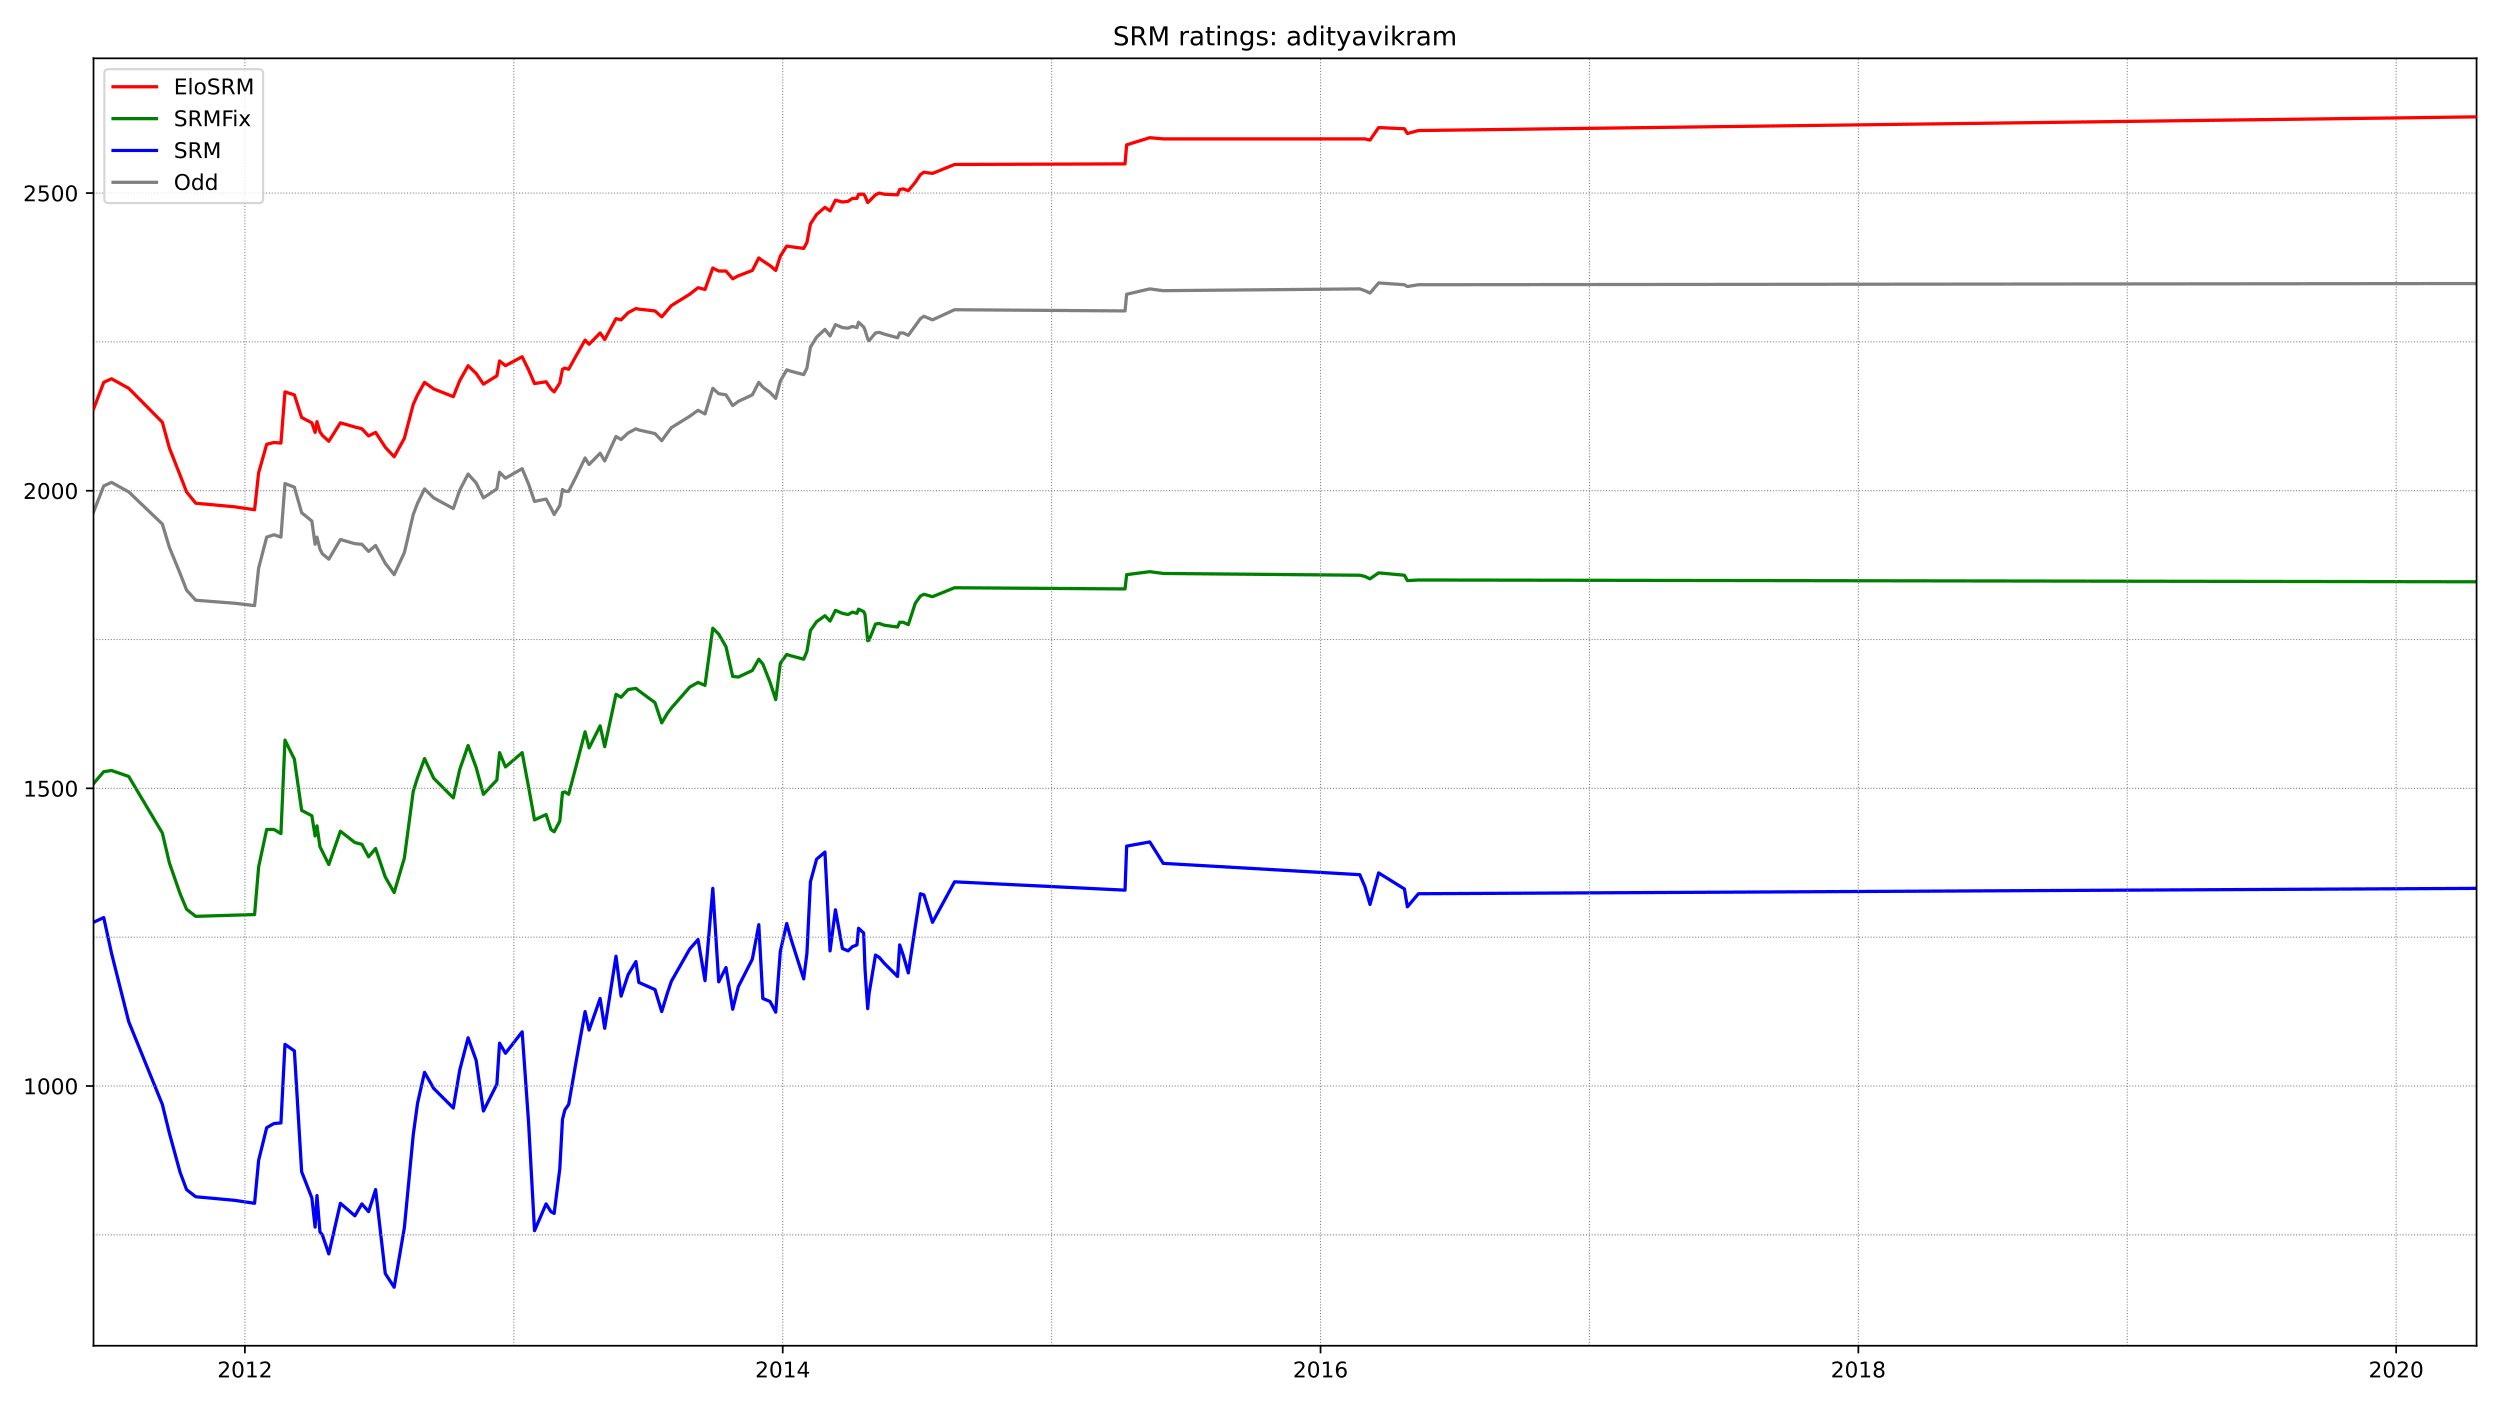 <?xml version="1.0" encoding="utf-8" standalone="no"?>
<!DOCTYPE svg PUBLIC "-//W3C//DTD SVG 1.1//EN"
  "http://www.w3.org/Graphics/SVG/1.1/DTD/svg11.dtd">
<!-- Created with matplotlib (https://matplotlib.org/) -->
<svg height="648pt" version="1.1" viewBox="0 0 1152 648" width="1152pt" xmlns="http://www.w3.org/2000/svg" xmlns:xlink="http://www.w3.org/1999/xlink">
 <defs>
  <style type="text/css">*{stroke-linecap:butt;stroke-linejoin:round;}</style>
 </defs>
 <g id="figure_1">
  <g id="patch_1">
   <path d="M 0 648 
L 1152 648 
L 1152 0 
L 0 0 
z
" style="fill:#ffffff;"/>
  </g>
  <g id="axes_1">
   <g id="patch_2">
    <path d="M 43.09 620.12 
L 1141.2 620.12 
L 1141.2 26.88 
L 43.09 26.88 
z
" style="fill:#ffffff;"/>
   </g>
   <g id="line2d_1">
    <path clip-path="url(#peebcc4e960)" d="M 43.09 235.993 
L 47.799 223.923 
L 51.392 222.277 
L 59.322 226.666 
L 74.812 241.479 
L 78.033 252.177 
L 82.99 264.247 
L 85.964 271.928 
L 90.177 276.592 
L 108.02 277.963 
L 117.313 279.06 
L 119.172 261.778 
L 122.889 247.514 
L 126.235 246.417 
L 129.457 247.514 
L 131.315 222.825 
L 135.652 224.471 
L 138.998 236.267 
L 143.707 240.107 
L 145.194 250.806 
L 146.061 247.514 
L 147.424 253 
L 148.539 255.195 
L 151.513 257.664 
L 156.841 248.611 
L 163.533 250.531 
L 166.754 250.806 
L 169.852 254.098 
L 173.074 251.354 
L 177.535 259.584 
L 181.624 264.796 
L 186.333 254.646 
L 190.422 237.09 
L 192.404 231.878 
L 195.626 225.294 
L 199.839 229.409 
L 208.885 234.347 
L 211.858 225.843 
L 215.7 218.436 
L 219.417 222.551 
L 222.763 229.409 
L 228.958 225.294 
L 230.197 217.613 
L 232.924 220.356 
L 240.606 215.967 
L 243.58 223.1 
L 246.306 231.055 
L 251.634 229.958 
L 253.865 234.072 
L 255.352 237.09 
L 257.954 232.975 
L 259.193 225.568 
L 260.308 226.391 
L 262.043 226.391 
L 265.512 219.533 
L 269.602 211.03 
L 271.46 214.047 
L 276.541 208.835 
L 278.647 212.401 
L 283.851 201.154 
L 286.206 202.526 
L 289.427 199.508 
L 293.021 197.588 
L 294.384 198.137 
L 301.819 199.783 
L 304.916 203.074 
L 307.519 199.508 
L 309.377 197.039 
L 317.803 191.827 
L 321.645 189.084 
L 324.866 190.73 
L 328.46 178.934 
L 331.186 181.403 
L 334.532 181.952 
L 337.629 186.89 
L 340.231 184.969 
L 346.675 181.952 
L 349.649 176.191 
L 351.507 178.386 
L 354.853 180.855 
L 357.455 183.598 
L 359.562 175.643 
L 362.536 170.431 
L 364.147 170.979 
L 370.342 172.625 
L 371.829 169.608 
L 373.44 160.007 
L 376.29 155.343 
L 380.131 151.777 
L 382.486 154.794 
L 384.964 149.582 
L 388.186 150.954 
L 390.788 151.228 
L 392.77 150.405 
L 394.877 150.954 
L 395.62 148.485 
L 397.975 150.68 
L 398.594 152.051 
L 399.833 156.166 
L 400.453 156.989 
L 403.427 153.423 
L 405.161 153.149 
L 407.516 153.972 
L 413.588 155.617 
L 414.579 153.423 
L 416.19 153.423 
L 418.544 154.52 
L 421.766 150.131 
L 424.12 146.839 
L 425.731 145.742 
L 429.696 147.388 
L 439.857 142.724 
L 518.417 143.273 
L 519.161 135.592 
L 529.817 133.123 
L 536.013 133.946 
L 626.593 133.123 
L 628.947 133.946 
L 631.301 135.044 
L 635.266 130.38 
L 647.162 131.203 
L 648.525 132.026 
L 653.605 131.203 
L 1141.2 130.654 
" style="fill:none;stroke:#808080;stroke-linecap:square;stroke-width:1.5;"/>
   </g>
   <g id="line2d_2">
    <path clip-path="url(#peebcc4e960)" d="M 43.09 424.998 
L 47.799 422.803 
L 51.392 439.262 
L 59.322 470.809 
L 74.812 508.939 
L 78.033 522.106 
L 82.99 540.211 
L 85.964 548.166 
L 90.177 551.458 
L 108.02 553.104 
L 117.313 554.476 
L 119.172 534.725 
L 122.889 519.637 
L 126.235 517.717 
L 129.457 517.443 
L 131.315 481.233 
L 135.652 484.25 
L 138.998 539.937 
L 143.707 552.007 
L 145.194 565.448 
L 146.061 550.91 
L 147.424 567.643 
L 148.539 569.015 
L 151.513 577.793 
L 156.841 554.476 
L 163.533 560.236 
L 166.754 554.75 
L 169.852 558.316 
L 173.074 548.166 
L 177.535 586.845 
L 181.624 593.155 
L 186.333 565.723 
L 190.422 522.929 
L 192.404 508.39 
L 195.626 494.126 
L 199.839 501.532 
L 208.885 510.585 
L 211.858 493.028 
L 215.7 478.215 
L 219.417 488.639 
L 222.763 511.956 
L 228.958 499.612 
L 230.197 480.684 
L 232.924 485.348 
L 240.606 475.472 
L 243.58 517.443 
L 246.306 567.094 
L 251.634 554.75 
L 253.865 558.316 
L 255.352 559.139 
L 257.954 538.565 
L 259.193 515.797 
L 260.308 511.408 
L 262.043 508.939 
L 265.512 488.914 
L 269.602 466.145 
L 271.46 474.649 
L 276.541 460.11 
L 278.647 473.826 
L 283.851 440.634 
L 286.206 459.013 
L 289.427 449.138 
L 293.021 443.103 
L 294.384 452.704 
L 301.819 455.996 
L 304.916 466.145 
L 307.519 457.641 
L 309.377 452.155 
L 317.803 437.342 
L 321.645 432.953 
L 324.866 451.881 
L 328.46 409.362 
L 331.186 452.429 
L 334.532 445.846 
L 337.629 465.048 
L 340.231 454.624 
L 346.675 442.005 
L 349.649 426.095 
L 351.507 460.11 
L 354.853 461.482 
L 357.455 466.42 
L 359.562 438.439 
L 362.536 425.546 
L 364.147 431.581 
L 370.342 451.058 
L 371.829 439.262 
L 373.44 406.344 
L 376.29 395.92 
L 380.131 392.628 
L 382.486 438.165 
L 384.964 419.237 
L 388.186 437.068 
L 390.788 438.165 
L 392.77 436.245 
L 394.877 435.422 
L 395.62 427.741 
L 397.975 429.935 
L 398.594 446.394 
L 399.833 464.774 
L 400.453 457.916 
L 403.427 440.085 
L 405.161 441.182 
L 407.516 443.926 
L 413.588 449.961 
L 414.579 435.422 
L 416.19 440.085 
L 418.544 448.315 
L 421.766 426.918 
L 424.12 411.83 
L 425.731 412.379 
L 429.696 424.998 
L 439.857 406.344 
L 518.417 410.184 
L 519.161 389.885 
L 529.817 387.965 
L 536.013 397.84 
L 626.593 403.052 
L 628.947 408.539 
L 631.301 416.768 
L 635.266 402.229 
L 647.162 409.636 
L 648.525 417.865 
L 653.605 411.83 
L 1141.2 409.362 
" style="fill:none;stroke:#0000ff;stroke-linecap:square;stroke-width:1.5;"/>
   </g>
   <g id="matplotlib.axis_1">
    <g id="xtick_1">
     <g id="line2d_3">
      <defs>
       <path d="M 0 0 
L 0 3.5 
" id="mfce4967005" style="stroke:#000000;stroke-width:0.8;"/>
      </defs>
      <g>
       <use style="stroke:#000000;stroke-width:0.8;" x="112.853" xlink:href="#mfce4967005" y="620.12"/>
      </g>
     </g>
     <g id="text_1">
      <!-- 2012 -->
      <g transform="translate(100.128 634.718)scale(0.1 -0.1)">
       <defs>
        <path d="M 19.188 8.297 
L 53.609 8.297 
L 53.609 0 
L 7.328 0 
L 7.328 8.297 
Q 12.938 14.109 22.625 23.891 
Q 32.328 33.688 34.812 36.531 
Q 39.547 41.844 41.422 45.531 
Q 43.312 49.219 43.312 52.781 
Q 43.312 58.594 39.234 62.25 
Q 35.156 65.922 28.609 65.922 
Q 23.969 65.922 18.812 64.312 
Q 13.672 62.703 7.812 59.422 
L 7.812 69.391 
Q 13.766 71.781 18.938 73 
Q 24.125 74.219 28.422 74.219 
Q 39.75 74.219 46.484 68.547 
Q 53.219 62.891 53.219 53.422 
Q 53.219 48.922 51.531 44.891 
Q 49.859 40.875 45.406 35.406 
Q 44.188 33.984 37.641 27.219 
Q 31.109 20.453 19.188 8.297 
z
" id="DejaVuSans-50"/>
        <path d="M 31.781 66.406 
Q 24.172 66.406 20.328 58.906 
Q 16.5 51.422 16.5 36.375 
Q 16.5 21.391 20.328 13.891 
Q 24.172 6.391 31.781 6.391 
Q 39.453 6.391 43.281 13.891 
Q 47.125 21.391 47.125 36.375 
Q 47.125 51.422 43.281 58.906 
Q 39.453 66.406 31.781 66.406 
z
M 31.781 74.219 
Q 44.047 74.219 50.516 64.516 
Q 56.984 54.828 56.984 36.375 
Q 56.984 17.969 50.516 8.266 
Q 44.047 -1.422 31.781 -1.422 
Q 19.531 -1.422 13.062 8.266 
Q 6.594 17.969 6.594 36.375 
Q 6.594 54.828 13.062 64.516 
Q 19.531 74.219 31.781 74.219 
z
" id="DejaVuSans-48"/>
        <path d="M 12.406 8.297 
L 28.516 8.297 
L 28.516 63.922 
L 10.984 60.406 
L 10.984 69.391 
L 28.422 72.906 
L 38.281 72.906 
L 38.281 8.297 
L 54.391 8.297 
L 54.391 0 
L 12.406 0 
z
" id="DejaVuSans-49"/>
       </defs>
       <use xlink:href="#DejaVuSans-50"/>
       <use x="63.623" xlink:href="#DejaVuSans-48"/>
       <use x="127.246" xlink:href="#DejaVuSans-49"/>
       <use x="190.869" xlink:href="#DejaVuSans-50"/>
      </g>
     </g>
    </g>
    <g id="xtick_2">
     <g id="line2d_4">
      <g>
       <use style="stroke:#000000;stroke-width:0.8;" x="360.677" xlink:href="#mfce4967005" y="620.12"/>
      </g>
     </g>
     <g id="text_2">
      <!-- 2014 -->
      <g transform="translate(347.952 634.718)scale(0.1 -0.1)">
       <defs>
        <path d="M 37.797 64.312 
L 12.891 25.391 
L 37.797 25.391 
z
M 35.203 72.906 
L 47.609 72.906 
L 47.609 25.391 
L 58.016 25.391 
L 58.016 17.188 
L 47.609 17.188 
L 47.609 0 
L 37.797 0 
L 37.797 17.188 
L 4.891 17.188 
L 4.891 26.703 
z
" id="DejaVuSans-52"/>
       </defs>
       <use xlink:href="#DejaVuSans-50"/>
       <use x="63.623" xlink:href="#DejaVuSans-48"/>
       <use x="127.246" xlink:href="#DejaVuSans-49"/>
       <use x="190.869" xlink:href="#DejaVuSans-52"/>
      </g>
     </g>
    </g>
    <g id="xtick_3">
     <g id="line2d_5">
      <g>
       <use style="stroke:#000000;stroke-width:0.8;" x="608.501" xlink:href="#mfce4967005" y="620.12"/>
      </g>
     </g>
     <g id="text_3">
      <!-- 2016 -->
      <g transform="translate(595.776 634.718)scale(0.1 -0.1)">
       <defs>
        <path d="M 33.016 40.375 
Q 26.375 40.375 22.484 35.828 
Q 18.609 31.297 18.609 23.391 
Q 18.609 15.531 22.484 10.953 
Q 26.375 6.391 33.016 6.391 
Q 39.656 6.391 43.531 10.953 
Q 47.406 15.531 47.406 23.391 
Q 47.406 31.297 43.531 35.828 
Q 39.656 40.375 33.016 40.375 
z
M 52.594 71.297 
L 52.594 62.312 
Q 48.875 64.062 45.094 64.984 
Q 41.312 65.922 37.594 65.922 
Q 27.828 65.922 22.672 59.328 
Q 17.531 52.734 16.797 39.406 
Q 19.672 43.656 24.016 45.922 
Q 28.375 48.188 33.594 48.188 
Q 44.578 48.188 50.953 41.516 
Q 57.328 34.859 57.328 23.391 
Q 57.328 12.156 50.688 5.359 
Q 44.047 -1.422 33.016 -1.422 
Q 20.359 -1.422 13.672 8.266 
Q 6.984 17.969 6.984 36.375 
Q 6.984 53.656 15.188 63.938 
Q 23.391 74.219 37.203 74.219 
Q 40.922 74.219 44.703 73.484 
Q 48.484 72.75 52.594 71.297 
z
" id="DejaVuSans-54"/>
       </defs>
       <use xlink:href="#DejaVuSans-50"/>
       <use x="63.623" xlink:href="#DejaVuSans-48"/>
       <use x="127.246" xlink:href="#DejaVuSans-49"/>
       <use x="190.869" xlink:href="#DejaVuSans-54"/>
      </g>
     </g>
    </g>
    <g id="xtick_4">
     <g id="line2d_6">
      <g>
       <use style="stroke:#000000;stroke-width:0.8;" x="856.326" xlink:href="#mfce4967005" y="620.12"/>
      </g>
     </g>
     <g id="text_4">
      <!-- 2018 -->
      <g transform="translate(843.601 634.718)scale(0.1 -0.1)">
       <defs>
        <path d="M 31.781 34.625 
Q 24.75 34.625 20.719 30.859 
Q 16.703 27.094 16.703 20.516 
Q 16.703 13.922 20.719 10.156 
Q 24.75 6.391 31.781 6.391 
Q 38.812 6.391 42.859 10.172 
Q 46.922 13.969 46.922 20.516 
Q 46.922 27.094 42.891 30.859 
Q 38.875 34.625 31.781 34.625 
z
M 21.922 38.812 
Q 15.578 40.375 12.031 44.719 
Q 8.5 49.078 8.5 55.328 
Q 8.5 64.062 14.719 69.141 
Q 20.953 74.219 31.781 74.219 
Q 42.672 74.219 48.875 69.141 
Q 55.078 64.062 55.078 55.328 
Q 55.078 49.078 51.531 44.719 
Q 48 40.375 41.703 38.812 
Q 48.828 37.156 52.797 32.312 
Q 56.781 27.484 56.781 20.516 
Q 56.781 9.906 50.312 4.234 
Q 43.844 -1.422 31.781 -1.422 
Q 19.734 -1.422 13.25 4.234 
Q 6.781 9.906 6.781 20.516 
Q 6.781 27.484 10.781 32.312 
Q 14.797 37.156 21.922 38.812 
z
M 18.312 54.391 
Q 18.312 48.734 21.844 45.562 
Q 25.391 42.391 31.781 42.391 
Q 38.141 42.391 41.719 45.562 
Q 45.312 48.734 45.312 54.391 
Q 45.312 60.062 41.719 63.234 
Q 38.141 66.406 31.781 66.406 
Q 25.391 66.406 21.844 63.234 
Q 18.312 60.062 18.312 54.391 
z
" id="DejaVuSans-56"/>
       </defs>
       <use xlink:href="#DejaVuSans-50"/>
       <use x="63.623" xlink:href="#DejaVuSans-48"/>
       <use x="127.246" xlink:href="#DejaVuSans-49"/>
       <use x="190.869" xlink:href="#DejaVuSans-56"/>
      </g>
     </g>
    </g>
    <g id="xtick_5">
     <g id="line2d_7">
      <g>
       <use style="stroke:#000000;stroke-width:0.8;" x="1104.15" xlink:href="#mfce4967005" y="620.12"/>
      </g>
     </g>
     <g id="text_5">
      <!-- 2020 -->
      <g transform="translate(1091.425 634.718)scale(0.1 -0.1)">
       <use xlink:href="#DejaVuSans-50"/>
       <use x="63.623" xlink:href="#DejaVuSans-48"/>
       <use x="127.246" xlink:href="#DejaVuSans-50"/>
       <use x="190.869" xlink:href="#DejaVuSans-48"/>
      </g>
     </g>
    </g>
   </g>
   <g id="matplotlib.axis_2">
    <g id="ytick_1">
     <g id="line2d_8">
      <defs>
       <path d="M 0 0 
L -3.5 0 
" id="m8dc378f4a0" style="stroke:#000000;stroke-width:0.8;"/>
      </defs>
      <g>
       <use style="stroke:#000000;stroke-width:0.8;" x="43.09" xlink:href="#m8dc378f4a0" y="500.435"/>
      </g>
     </g>
     <g id="text_6">
      <!-- 1000 -->
      <g transform="translate(10.64 504.234)scale(0.1 -0.1)">
       <use xlink:href="#DejaVuSans-49"/>
       <use x="63.623" xlink:href="#DejaVuSans-48"/>
       <use x="127.246" xlink:href="#DejaVuSans-48"/>
       <use x="190.869" xlink:href="#DejaVuSans-48"/>
      </g>
     </g>
    </g>
    <g id="ytick_2">
     <g id="line2d_9">
      <g>
       <use style="stroke:#000000;stroke-width:0.8;" x="43.09" xlink:href="#m8dc378f4a0" y="363.276"/>
      </g>
     </g>
     <g id="text_7">
      <!-- 1500 -->
      <g transform="translate(10.64 367.075)scale(0.1 -0.1)">
       <defs>
        <path d="M 10.797 72.906 
L 49.516 72.906 
L 49.516 64.594 
L 19.828 64.594 
L 19.828 46.734 
Q 21.969 47.469 24.109 47.828 
Q 26.266 48.188 28.422 48.188 
Q 40.625 48.188 47.75 41.5 
Q 54.891 34.812 54.891 23.391 
Q 54.891 11.625 47.562 5.094 
Q 40.234 -1.422 26.906 -1.422 
Q 22.312 -1.422 17.547 -0.641 
Q 12.797 0.141 7.719 1.703 
L 7.719 11.625 
Q 12.109 9.234 16.797 8.062 
Q 21.484 6.891 26.703 6.891 
Q 35.156 6.891 40.078 11.328 
Q 45.016 15.766 45.016 23.391 
Q 45.016 31 40.078 35.438 
Q 35.156 39.891 26.703 39.891 
Q 22.75 39.891 18.812 39.016 
Q 14.891 38.141 10.797 36.281 
z
" id="DejaVuSans-53"/>
       </defs>
       <use xlink:href="#DejaVuSans-49"/>
       <use x="63.623" xlink:href="#DejaVuSans-53"/>
       <use x="127.246" xlink:href="#DejaVuSans-48"/>
       <use x="190.869" xlink:href="#DejaVuSans-48"/>
      </g>
     </g>
    </g>
    <g id="ytick_3">
     <g id="line2d_10">
      <g>
       <use style="stroke:#000000;stroke-width:0.8;" x="43.09" xlink:href="#m8dc378f4a0" y="226.117"/>
      </g>
     </g>
     <g id="text_8">
      <!-- 2000 -->
      <g transform="translate(10.64 229.916)scale(0.1 -0.1)">
       <use xlink:href="#DejaVuSans-50"/>
       <use x="63.623" xlink:href="#DejaVuSans-48"/>
       <use x="127.246" xlink:href="#DejaVuSans-48"/>
       <use x="190.869" xlink:href="#DejaVuSans-48"/>
      </g>
     </g>
    </g>
    <g id="ytick_4">
     <g id="line2d_11">
      <g>
       <use style="stroke:#000000;stroke-width:0.8;" x="43.09" xlink:href="#m8dc378f4a0" y="88.958"/>
      </g>
     </g>
     <g id="text_9">
      <!-- 2500 -->
      <g transform="translate(10.64 92.757)scale(0.1 -0.1)">
       <use xlink:href="#DejaVuSans-50"/>
       <use x="63.623" xlink:href="#DejaVuSans-53"/>
       <use x="127.246" xlink:href="#DejaVuSans-48"/>
       <use x="190.869" xlink:href="#DejaVuSans-48"/>
      </g>
     </g>
    </g>
   </g>
   <g id="line2d_12">
    <path clip-path="url(#peebcc4e960)" d="M 43.09 361.082 
L 47.799 355.595 
L 51.392 355.047 
L 59.322 357.79 
L 74.812 383.85 
L 78.033 397.566 
L 82.99 411.83 
L 85.964 418.963 
L 90.177 422.254 
L 108.02 421.706 
L 117.313 421.432 
L 119.172 399.486 
L 122.889 382.204 
L 126.235 382.204 
L 129.457 384.124 
L 131.315 341.056 
L 135.652 349.835 
L 138.998 373.426 
L 143.707 375.895 
L 145.194 385.222 
L 146.061 380.558 
L 147.424 390.159 
L 148.539 392.354 
L 151.513 398.389 
L 156.841 383.027 
L 163.533 388.239 
L 166.754 389.062 
L 169.852 394.823 
L 173.074 390.982 
L 177.535 404.149 
L 181.624 411.282 
L 186.333 395.371 
L 190.422 364.648 
L 192.404 358.338 
L 195.626 349.56 
L 199.839 358.613 
L 208.885 367.665 
L 211.858 354.498 
L 215.7 343.525 
L 219.417 353.675 
L 222.763 366.019 
L 228.958 359.436 
L 230.197 346.817 
L 232.924 353.401 
L 240.606 346.817 
L 243.58 362.727 
L 246.306 377.815 
L 251.634 375.346 
L 253.865 382.204 
L 255.352 383.301 
L 257.954 378.364 
L 259.193 365.196 
L 260.308 364.922 
L 262.043 366.019 
L 265.512 352.852 
L 269.602 337.216 
L 271.46 344.622 
L 276.541 334.473 
L 278.647 344.074 
L 283.851 319.934 
L 286.206 321.305 
L 289.427 317.739 
L 293.021 317.191 
L 294.384 318.288 
L 301.819 323.774 
L 304.916 333.101 
L 307.519 328.712 
L 309.377 326.243 
L 317.803 316.642 
L 321.645 314.448 
L 324.866 315.819 
L 328.46 289.485 
L 331.186 292.228 
L 334.532 297.988 
L 337.629 311.704 
L 340.231 311.979 
L 346.675 308.961 
L 349.649 303.749 
L 351.507 305.944 
L 354.853 314.448 
L 357.455 322.403 
L 359.562 305.669 
L 362.536 301.555 
L 364.147 302.103 
L 370.342 303.749 
L 371.829 300.183 
L 373.44 290.582 
L 376.29 286.467 
L 380.131 283.724 
L 382.486 286.193 
L 384.964 281.255 
L 388.186 282.627 
L 390.788 283.175 
L 392.77 282.078 
L 394.877 282.627 
L 395.62 280.706 
L 397.975 281.804 
L 398.594 283.175 
L 399.833 295.245 
L 400.453 294.971 
L 403.427 287.564 
L 405.161 287.29 
L 407.516 288.113 
L 413.588 288.936 
L 414.579 286.741 
L 416.19 286.741 
L 418.544 287.839 
L 421.766 277.963 
L 424.12 274.671 
L 425.731 273.848 
L 429.696 274.946 
L 439.857 270.831 
L 518.417 271.38 
L 519.161 264.796 
L 529.817 263.424 
L 536.013 264.247 
L 626.593 265.07 
L 628.947 265.619 
L 631.301 266.716 
L 635.266 263.973 
L 647.162 265.07 
L 648.525 267.539 
L 653.605 267.265 
L 1141.2 268.088 
" style="fill:none;stroke:#008000;stroke-linecap:square;stroke-width:1.5;"/>
   </g>
   <g id="line2d_13">
    <path clip-path="url(#peebcc4e960)" d="M 43.09 569.015 
L 1141.2 569.015 
" style="fill:none;stroke:#808080;stroke-dasharray:0.5,0.825;stroke-dashoffset:0;stroke-width:0.5;"/>
   </g>
   <g id="line2d_14">
    <path clip-path="url(#peebcc4e960)" d="M 43.09 500.435 
L 1141.2 500.435 
" style="fill:none;stroke:#808080;stroke-dasharray:0.5,0.825;stroke-dashoffset:0;stroke-width:0.5;"/>
   </g>
   <g id="line2d_15">
    <path clip-path="url(#peebcc4e960)" d="M 43.09 431.856 
L 1141.2 431.856 
" style="fill:none;stroke:#808080;stroke-dasharray:0.5,0.825;stroke-dashoffset:0;stroke-width:0.5;"/>
   </g>
   <g id="line2d_16">
    <path clip-path="url(#peebcc4e960)" d="M 43.09 363.276 
L 1141.2 363.276 
" style="fill:none;stroke:#808080;stroke-dasharray:0.5,0.825;stroke-dashoffset:0;stroke-width:0.5;"/>
   </g>
   <g id="line2d_17">
    <path clip-path="url(#peebcc4e960)" d="M 43.09 294.697 
L 1141.2 294.697 
" style="fill:none;stroke:#808080;stroke-dasharray:0.5,0.825;stroke-dashoffset:0;stroke-width:0.5;"/>
   </g>
   <g id="line2d_18">
    <path clip-path="url(#peebcc4e960)" d="M 43.09 226.117 
L 1141.2 226.117 
" style="fill:none;stroke:#808080;stroke-dasharray:0.5,0.825;stroke-dashoffset:0;stroke-width:0.5;"/>
   </g>
   <g id="line2d_19">
    <path clip-path="url(#peebcc4e960)" d="M 43.09 157.538 
L 1141.2 157.538 
" style="fill:none;stroke:#808080;stroke-dasharray:0.5,0.825;stroke-dashoffset:0;stroke-width:0.5;"/>
   </g>
   <g id="line2d_20">
    <path clip-path="url(#peebcc4e960)" d="M 43.09 88.958 
L 1141.2 88.958 
" style="fill:none;stroke:#808080;stroke-dasharray:0.5,0.825;stroke-dashoffset:0;stroke-width:0.5;"/>
   </g>
   <g id="line2d_21">
    <path clip-path="url(#peebcc4e960)" d="M 112.853 620.12 
L 112.853 26.88 
" style="fill:none;stroke:#808080;stroke-dasharray:0.5,0.825;stroke-dashoffset:0;stroke-width:0.5;"/>
   </g>
   <g id="line2d_22">
    <path clip-path="url(#peebcc4e960)" d="M 236.765 620.12 
L 236.765 26.88 
" style="fill:none;stroke:#808080;stroke-dasharray:0.5,0.825;stroke-dashoffset:0;stroke-width:0.5;"/>
   </g>
   <g id="line2d_23">
    <path clip-path="url(#peebcc4e960)" d="M 360.677 620.12 
L 360.677 26.88 
" style="fill:none;stroke:#808080;stroke-dasharray:0.5,0.825;stroke-dashoffset:0;stroke-width:0.5;"/>
   </g>
   <g id="line2d_24">
    <path clip-path="url(#peebcc4e960)" d="M 484.589 620.12 
L 484.589 26.88 
" style="fill:none;stroke:#808080;stroke-dasharray:0.5,0.825;stroke-dashoffset:0;stroke-width:0.5;"/>
   </g>
   <g id="line2d_25">
    <path clip-path="url(#peebcc4e960)" d="M 608.501 620.12 
L 608.501 26.88 
" style="fill:none;stroke:#808080;stroke-dasharray:0.5,0.825;stroke-dashoffset:0;stroke-width:0.5;"/>
   </g>
   <g id="line2d_26">
    <path clip-path="url(#peebcc4e960)" d="M 732.414 620.12 
L 732.414 26.88 
" style="fill:none;stroke:#808080;stroke-dasharray:0.5,0.825;stroke-dashoffset:0;stroke-width:0.5;"/>
   </g>
   <g id="line2d_27">
    <path clip-path="url(#peebcc4e960)" d="M 856.326 620.12 
L 856.326 26.88 
" style="fill:none;stroke:#808080;stroke-dasharray:0.5,0.825;stroke-dashoffset:0;stroke-width:0.5;"/>
   </g>
   <g id="line2d_28">
    <path clip-path="url(#peebcc4e960)" d="M 980.238 620.12 
L 980.238 26.88 
" style="fill:none;stroke:#808080;stroke-dasharray:0.5,0.825;stroke-dashoffset:0;stroke-width:0.5;"/>
   </g>
   <g id="line2d_29">
    <path clip-path="url(#peebcc4e960)" d="M 1104.15 620.12 
L 1104.15 26.88 
" style="fill:none;stroke:#808080;stroke-dasharray:0.5,0.825;stroke-dashoffset:0;stroke-width:0.5;"/>
   </g>
   <g id="patch_3">
    <path d="M 43.09 620.12 
L 43.09 26.88 
" style="fill:none;stroke:#000000;stroke-linecap:square;stroke-linejoin:miter;stroke-width:0.8;"/>
   </g>
   <g id="patch_4">
    <path d="M 1141.2 620.12 
L 1141.2 26.88 
" style="fill:none;stroke:#000000;stroke-linecap:square;stroke-linejoin:miter;stroke-width:0.8;"/>
   </g>
   <g id="patch_5">
    <path d="M 43.09 620.12 
L 1141.2 620.12 
" style="fill:none;stroke:#000000;stroke-linecap:square;stroke-linejoin:miter;stroke-width:0.8;"/>
   </g>
   <g id="patch_6">
    <path d="M 43.09 26.88 
L 1141.2 26.88 
" style="fill:none;stroke:#000000;stroke-linecap:square;stroke-linejoin:miter;stroke-width:0.8;"/>
   </g>
   <g id="line2d_30">
    <path clip-path="url(#peebcc4e960)" d="M 43.09 188.536 
L 47.799 176.191 
L 51.392 174.545 
L 59.322 178.934 
L 74.812 194.571 
L 78.033 206.366 
L 82.99 218.985 
L 85.964 226.666 
L 90.177 231.878 
L 108.02 233.524 
L 117.313 234.895 
L 119.172 217.888 
L 122.889 204.72 
L 126.235 203.897 
L 129.457 204.172 
L 131.315 180.58 
L 135.652 181.952 
L 138.998 192.376 
L 143.707 194.845 
L 145.194 199.234 
L 146.061 194.296 
L 147.424 198.96 
L 148.539 200.606 
L 151.513 203.349 
L 156.841 194.845 
L 163.533 196.765 
L 166.754 197.588 
L 169.852 200.88 
L 173.074 199.234 
L 177.535 206.092 
L 181.624 210.481 
L 186.333 201.977 
L 190.422 186.341 
L 192.404 181.952 
L 195.626 176.191 
L 199.839 179.209 
L 208.885 182.775 
L 211.858 175.368 
L 215.7 168.51 
L 219.417 172.076 
L 222.763 177.014 
L 228.958 173.174 
L 230.197 166.316 
L 232.924 168.51 
L 240.606 164.396 
L 243.58 170.431 
L 246.306 176.74 
L 251.634 175.917 
L 253.865 179.209 
L 255.352 180.58 
L 257.954 176.466 
L 259.193 170.156 
L 260.308 169.608 
L 262.043 170.156 
L 265.512 163.847 
L 269.602 156.715 
L 271.46 158.635 
L 276.541 153.423 
L 278.647 156.44 
L 283.851 146.839 
L 286.206 147.388 
L 289.427 144.096 
L 293.021 142.176 
L 294.384 142.45 
L 301.819 143.273 
L 304.916 146.016 
L 307.519 142.999 
L 309.377 140.804 
L 317.803 135.592 
L 321.645 132.575 
L 324.866 133.398 
L 328.46 123.522 
L 331.186 124.894 
L 334.532 124.894 
L 337.629 128.46 
L 340.231 127.088 
L 346.675 124.619 
L 349.649 118.859 
L 351.507 120.23 
L 354.853 122.425 
L 357.455 124.619 
L 359.562 118.036 
L 362.536 113.372 
L 364.147 113.647 
L 370.342 114.47 
L 371.829 111.727 
L 373.44 103.223 
L 376.29 98.834 
L 380.131 95.542 
L 382.486 97.188 
L 384.964 92.25 
L 388.186 93.073 
L 390.788 92.799 
L 392.77 91.427 
L 394.877 91.427 
L 395.62 89.507 
L 397.975 89.507 
L 398.594 90.33 
L 399.833 93.347 
L 400.453 92.799 
L 403.427 89.781 
L 405.161 88.958 
L 407.516 89.507 
L 413.588 89.781 
L 414.579 87.312 
L 416.19 87.038 
L 418.544 87.861 
L 421.766 84.02 
L 424.12 80.454 
L 425.731 79.357 
L 429.696 79.906 
L 439.857 75.791 
L 518.417 75.517 
L 519.161 66.738 
L 529.817 63.447 
L 536.013 63.995 
L 626.593 63.995 
L 628.947 63.995 
L 631.301 64.544 
L 635.266 58.783 
L 647.162 59.332 
L 648.525 61.526 
L 653.605 60.155 
L 1141.2 53.845 
" style="fill:none;stroke:#ff0000;stroke-linecap:square;stroke-width:1.5;"/>
   </g>
   <g id="text_10">
    <!-- SRM ratings: adityavikram -->
    <g transform="translate(512.842 20.88)scale(0.12 -0.12)">
     <defs>
      <path d="M 53.516 70.516 
L 53.516 60.891 
Q 47.906 63.578 42.922 64.891 
Q 37.938 66.219 33.297 66.219 
Q 25.25 66.219 20.875 63.094 
Q 16.5 59.969 16.5 54.203 
Q 16.5 49.359 19.406 46.891 
Q 22.312 44.438 30.422 42.922 
L 36.375 41.703 
Q 47.406 39.594 52.656 34.297 
Q 57.906 29 57.906 20.125 
Q 57.906 9.516 50.797 4.047 
Q 43.703 -1.422 29.984 -1.422 
Q 24.812 -1.422 18.969 -0.25 
Q 13.141 0.922 6.891 3.219 
L 6.891 13.375 
Q 12.891 10.016 18.656 8.297 
Q 24.422 6.594 29.984 6.594 
Q 38.422 6.594 43.016 9.906 
Q 47.609 13.234 47.609 19.391 
Q 47.609 24.75 44.312 27.781 
Q 41.016 30.812 33.5 32.328 
L 27.484 33.5 
Q 16.453 35.688 11.516 40.375 
Q 6.594 45.062 6.594 53.422 
Q 6.594 63.094 13.406 68.656 
Q 20.219 74.219 32.172 74.219 
Q 37.312 74.219 42.625 73.281 
Q 47.953 72.359 53.516 70.516 
z
" id="DejaVuSans-83"/>
      <path d="M 44.391 34.188 
Q 47.562 33.109 50.562 29.594 
Q 53.562 26.078 56.594 19.922 
L 66.609 0 
L 56 0 
L 46.688 18.703 
Q 43.062 26.031 39.672 28.422 
Q 36.281 30.812 30.422 30.812 
L 19.672 30.812 
L 19.672 0 
L 9.812 0 
L 9.812 72.906 
L 32.078 72.906 
Q 44.578 72.906 50.734 67.672 
Q 56.891 62.453 56.891 51.906 
Q 56.891 45.016 53.688 40.469 
Q 50.484 35.938 44.391 34.188 
z
M 19.672 64.797 
L 19.672 38.922 
L 32.078 38.922 
Q 39.203 38.922 42.844 42.219 
Q 46.484 45.516 46.484 51.906 
Q 46.484 58.297 42.844 61.547 
Q 39.203 64.797 32.078 64.797 
z
" id="DejaVuSans-82"/>
      <path d="M 9.812 72.906 
L 24.516 72.906 
L 43.109 23.297 
L 61.812 72.906 
L 76.516 72.906 
L 76.516 0 
L 66.891 0 
L 66.891 64.016 
L 48.094 14.016 
L 38.188 14.016 
L 19.391 64.016 
L 19.391 0 
L 9.812 0 
z
" id="DejaVuSans-77"/>
      <path id="DejaVuSans-32"/>
      <path d="M 41.109 46.297 
Q 39.594 47.172 37.812 47.578 
Q 36.031 48 33.891 48 
Q 26.266 48 22.188 43.047 
Q 18.109 38.094 18.109 28.812 
L 18.109 0 
L 9.078 0 
L 9.078 54.688 
L 18.109 54.688 
L 18.109 46.188 
Q 20.953 51.172 25.484 53.578 
Q 30.031 56 36.531 56 
Q 37.453 56 38.578 55.875 
Q 39.703 55.766 41.062 55.516 
z
" id="DejaVuSans-114"/>
      <path d="M 34.281 27.484 
Q 23.391 27.484 19.188 25 
Q 14.984 22.516 14.984 16.5 
Q 14.984 11.719 18.141 8.906 
Q 21.297 6.109 26.703 6.109 
Q 34.188 6.109 38.703 11.406 
Q 43.219 16.703 43.219 25.484 
L 43.219 27.484 
z
M 52.203 31.203 
L 52.203 0 
L 43.219 0 
L 43.219 8.297 
Q 40.141 3.328 35.547 0.953 
Q 30.953 -1.422 24.312 -1.422 
Q 15.922 -1.422 10.953 3.297 
Q 6 8.016 6 15.922 
Q 6 25.141 12.172 29.828 
Q 18.359 34.516 30.609 34.516 
L 43.219 34.516 
L 43.219 35.406 
Q 43.219 41.609 39.141 45 
Q 35.062 48.391 27.688 48.391 
Q 23 48.391 18.547 47.266 
Q 14.109 46.141 10.016 43.891 
L 10.016 52.203 
Q 14.938 54.109 19.578 55.047 
Q 24.219 56 28.609 56 
Q 40.484 56 46.344 49.844 
Q 52.203 43.703 52.203 31.203 
z
" id="DejaVuSans-97"/>
      <path d="M 18.312 70.219 
L 18.312 54.688 
L 36.812 54.688 
L 36.812 47.703 
L 18.312 47.703 
L 18.312 18.016 
Q 18.312 11.328 20.141 9.422 
Q 21.969 7.516 27.594 7.516 
L 36.812 7.516 
L 36.812 0 
L 27.594 0 
Q 17.188 0 13.234 3.875 
Q 9.281 7.766 9.281 18.016 
L 9.281 47.703 
L 2.688 47.703 
L 2.688 54.688 
L 9.281 54.688 
L 9.281 70.219 
z
" id="DejaVuSans-116"/>
      <path d="M 9.422 54.688 
L 18.406 54.688 
L 18.406 0 
L 9.422 0 
z
M 9.422 75.984 
L 18.406 75.984 
L 18.406 64.594 
L 9.422 64.594 
z
" id="DejaVuSans-105"/>
      <path d="M 54.891 33.016 
L 54.891 0 
L 45.906 0 
L 45.906 32.719 
Q 45.906 40.484 42.875 44.328 
Q 39.844 48.188 33.797 48.188 
Q 26.516 48.188 22.312 43.547 
Q 18.109 38.922 18.109 30.906 
L 18.109 0 
L 9.078 0 
L 9.078 54.688 
L 18.109 54.688 
L 18.109 46.188 
Q 21.344 51.125 25.703 53.562 
Q 30.078 56 35.797 56 
Q 45.219 56 50.047 50.172 
Q 54.891 44.344 54.891 33.016 
z
" id="DejaVuSans-110"/>
      <path d="M 45.406 27.984 
Q 45.406 37.75 41.375 43.109 
Q 37.359 48.484 30.078 48.484 
Q 22.859 48.484 18.828 43.109 
Q 14.797 37.75 14.797 27.984 
Q 14.797 18.266 18.828 12.891 
Q 22.859 7.516 30.078 7.516 
Q 37.359 7.516 41.375 12.891 
Q 45.406 18.266 45.406 27.984 
z
M 54.391 6.781 
Q 54.391 -7.172 48.188 -13.984 
Q 42 -20.797 29.203 -20.797 
Q 24.469 -20.797 20.266 -20.094 
Q 16.062 -19.391 12.109 -17.922 
L 12.109 -9.188 
Q 16.062 -11.328 19.922 -12.344 
Q 23.781 -13.375 27.781 -13.375 
Q 36.625 -13.375 41.016 -8.766 
Q 45.406 -4.156 45.406 5.172 
L 45.406 9.625 
Q 42.625 4.781 38.281 2.391 
Q 33.938 0 27.875 0 
Q 17.828 0 11.672 7.656 
Q 5.516 15.328 5.516 27.984 
Q 5.516 40.672 11.672 48.328 
Q 17.828 56 27.875 56 
Q 33.938 56 38.281 53.609 
Q 42.625 51.219 45.406 46.391 
L 45.406 54.688 
L 54.391 54.688 
z
" id="DejaVuSans-103"/>
      <path d="M 44.281 53.078 
L 44.281 44.578 
Q 40.484 46.531 36.375 47.5 
Q 32.281 48.484 27.875 48.484 
Q 21.188 48.484 17.844 46.438 
Q 14.5 44.391 14.5 40.281 
Q 14.5 37.156 16.891 35.375 
Q 19.281 33.594 26.516 31.984 
L 29.594 31.297 
Q 39.156 29.25 43.188 25.516 
Q 47.219 21.781 47.219 15.094 
Q 47.219 7.469 41.188 3.016 
Q 35.156 -1.422 24.609 -1.422 
Q 20.219 -1.422 15.453 -0.562 
Q 10.688 0.297 5.422 2 
L 5.422 11.281 
Q 10.406 8.688 15.234 7.391 
Q 20.062 6.109 24.812 6.109 
Q 31.156 6.109 34.562 8.281 
Q 37.984 10.453 37.984 14.406 
Q 37.984 18.062 35.516 20.016 
Q 33.062 21.969 24.703 23.781 
L 21.578 24.516 
Q 13.234 26.266 9.516 29.906 
Q 5.812 33.547 5.812 39.891 
Q 5.812 47.609 11.281 51.797 
Q 16.75 56 26.812 56 
Q 31.781 56 36.172 55.266 
Q 40.578 54.547 44.281 53.078 
z
" id="DejaVuSans-115"/>
      <path d="M 11.719 12.406 
L 22.016 12.406 
L 22.016 0 
L 11.719 0 
z
M 11.719 51.703 
L 22.016 51.703 
L 22.016 39.312 
L 11.719 39.312 
z
" id="DejaVuSans-58"/>
      <path d="M 45.406 46.391 
L 45.406 75.984 
L 54.391 75.984 
L 54.391 0 
L 45.406 0 
L 45.406 8.203 
Q 42.578 3.328 38.25 0.953 
Q 33.938 -1.422 27.875 -1.422 
Q 17.969 -1.422 11.734 6.484 
Q 5.516 14.406 5.516 27.297 
Q 5.516 40.188 11.734 48.094 
Q 17.969 56 27.875 56 
Q 33.938 56 38.25 53.625 
Q 42.578 51.266 45.406 46.391 
z
M 14.797 27.297 
Q 14.797 17.391 18.875 11.75 
Q 22.953 6.109 30.078 6.109 
Q 37.203 6.109 41.297 11.75 
Q 45.406 17.391 45.406 27.297 
Q 45.406 37.203 41.297 42.844 
Q 37.203 48.484 30.078 48.484 
Q 22.953 48.484 18.875 42.844 
Q 14.797 37.203 14.797 27.297 
z
" id="DejaVuSans-100"/>
      <path d="M 32.172 -5.078 
Q 28.375 -14.844 24.75 -17.812 
Q 21.141 -20.797 15.094 -20.797 
L 7.906 -20.797 
L 7.906 -13.281 
L 13.188 -13.281 
Q 16.891 -13.281 18.938 -11.516 
Q 21 -9.766 23.484 -3.219 
L 25.094 0.875 
L 2.984 54.688 
L 12.5 54.688 
L 29.594 11.922 
L 46.688 54.688 
L 56.203 54.688 
z
" id="DejaVuSans-121"/>
      <path d="M 2.984 54.688 
L 12.5 54.688 
L 29.594 8.797 
L 46.688 54.688 
L 56.203 54.688 
L 35.688 0 
L 23.484 0 
z
" id="DejaVuSans-118"/>
      <path d="M 9.078 75.984 
L 18.109 75.984 
L 18.109 31.109 
L 44.922 54.688 
L 56.391 54.688 
L 27.391 29.109 
L 57.625 0 
L 45.906 0 
L 18.109 26.703 
L 18.109 0 
L 9.078 0 
z
" id="DejaVuSans-107"/>
      <path d="M 52 44.188 
Q 55.375 50.25 60.062 53.125 
Q 64.75 56 71.094 56 
Q 79.641 56 84.281 50.016 
Q 88.922 44.047 88.922 33.016 
L 88.922 0 
L 79.891 0 
L 79.891 32.719 
Q 79.891 40.578 77.094 44.375 
Q 74.312 48.188 68.609 48.188 
Q 61.625 48.188 57.562 43.547 
Q 53.516 38.922 53.516 30.906 
L 53.516 0 
L 44.484 0 
L 44.484 32.719 
Q 44.484 40.625 41.703 44.406 
Q 38.922 48.188 33.109 48.188 
Q 26.219 48.188 22.156 43.531 
Q 18.109 38.875 18.109 30.906 
L 18.109 0 
L 9.078 0 
L 9.078 54.688 
L 18.109 54.688 
L 18.109 46.188 
Q 21.188 51.219 25.484 53.609 
Q 29.781 56 35.688 56 
Q 41.656 56 45.828 52.969 
Q 50 49.953 52 44.188 
z
" id="DejaVuSans-109"/>
     </defs>
     <use xlink:href="#DejaVuSans-83"/>
     <use x="63.477" xlink:href="#DejaVuSans-82"/>
     <use x="132.959" xlink:href="#DejaVuSans-77"/>
     <use x="219.238" xlink:href="#DejaVuSans-32"/>
     <use x="251.025" xlink:href="#DejaVuSans-114"/>
     <use x="292.139" xlink:href="#DejaVuSans-97"/>
     <use x="353.418" xlink:href="#DejaVuSans-116"/>
     <use x="392.627" xlink:href="#DejaVuSans-105"/>
     <use x="420.41" xlink:href="#DejaVuSans-110"/>
     <use x="483.789" xlink:href="#DejaVuSans-103"/>
     <use x="547.266" xlink:href="#DejaVuSans-115"/>
     <use x="599.365" xlink:href="#DejaVuSans-58"/>
     <use x="633.057" xlink:href="#DejaVuSans-32"/>
     <use x="664.844" xlink:href="#DejaVuSans-97"/>
     <use x="726.123" xlink:href="#DejaVuSans-100"/>
     <use x="789.6" xlink:href="#DejaVuSans-105"/>
     <use x="817.383" xlink:href="#DejaVuSans-116"/>
     <use x="856.592" xlink:href="#DejaVuSans-121"/>
     <use x="915.771" xlink:href="#DejaVuSans-97"/>
     <use x="977.051" xlink:href="#DejaVuSans-118"/>
     <use x="1036.23" xlink:href="#DejaVuSans-105"/>
     <use x="1064.014" xlink:href="#DejaVuSans-107"/>
     <use x="1121.924" xlink:href="#DejaVuSans-114"/>
     <use x="1163.037" xlink:href="#DejaVuSans-97"/>
     <use x="1224.316" xlink:href="#DejaVuSans-109"/>
    </g>
   </g>
   <g id="legend_1">
    <g id="patch_7">
     <path d="M 50.09 93.593 
L 119.231 93.593 
Q 121.231 93.593 121.231 91.593 
L 121.231 33.88 
Q 121.231 31.88 119.231 31.88 
L 50.09 31.88 
Q 48.09 31.88 48.09 33.88 
L 48.09 91.593 
Q 48.09 93.593 50.09 93.593 
z
" style="fill:#ffffff;opacity:0.8;stroke:#cccccc;stroke-linejoin:miter;"/>
    </g>
    <g id="line2d_31">
     <path d="M 52.09 39.978 
L 72.09 39.978 
" style="fill:none;stroke:#ff0000;stroke-linecap:square;stroke-width:1.5;"/>
    </g>
    <g id="line2d_32"/>
    <g id="text_11">
     <!-- EloSRM -->
     <g transform="translate(80.09 43.478)scale(0.1 -0.1)">
      <defs>
       <path d="M 9.812 72.906 
L 55.906 72.906 
L 55.906 64.594 
L 19.672 64.594 
L 19.672 43.016 
L 54.391 43.016 
L 54.391 34.719 
L 19.672 34.719 
L 19.672 8.297 
L 56.781 8.297 
L 56.781 0 
L 9.812 0 
z
" id="DejaVuSans-69"/>
       <path d="M 9.422 75.984 
L 18.406 75.984 
L 18.406 0 
L 9.422 0 
z
" id="DejaVuSans-108"/>
       <path d="M 30.609 48.391 
Q 23.391 48.391 19.188 42.75 
Q 14.984 37.109 14.984 27.297 
Q 14.984 17.484 19.156 11.844 
Q 23.344 6.203 30.609 6.203 
Q 37.797 6.203 41.984 11.859 
Q 46.188 17.531 46.188 27.297 
Q 46.188 37.016 41.984 42.703 
Q 37.797 48.391 30.609 48.391 
z
M 30.609 56 
Q 42.328 56 49.016 48.375 
Q 55.719 40.766 55.719 27.297 
Q 55.719 13.875 49.016 6.219 
Q 42.328 -1.422 30.609 -1.422 
Q 18.844 -1.422 12.172 6.219 
Q 5.516 13.875 5.516 27.297 
Q 5.516 40.766 12.172 48.375 
Q 18.844 56 30.609 56 
z
" id="DejaVuSans-111"/>
      </defs>
      <use xlink:href="#DejaVuSans-69"/>
      <use x="63.184" xlink:href="#DejaVuSans-108"/>
      <use x="90.967" xlink:href="#DejaVuSans-111"/>
      <use x="152.148" xlink:href="#DejaVuSans-83"/>
      <use x="215.625" xlink:href="#DejaVuSans-82"/>
      <use x="285.107" xlink:href="#DejaVuSans-77"/>
     </g>
    </g>
    <g id="line2d_33">
     <path d="M 52.09 54.657 
L 72.09 54.657 
" style="fill:none;stroke:#008000;stroke-linecap:square;stroke-width:1.5;"/>
    </g>
    <g id="line2d_34"/>
    <g id="text_12">
     <!-- SRMFix -->
     <g transform="translate(80.09 58.157)scale(0.1 -0.1)">
      <defs>
       <path d="M 9.812 72.906 
L 51.703 72.906 
L 51.703 64.594 
L 19.672 64.594 
L 19.672 43.109 
L 48.578 43.109 
L 48.578 34.812 
L 19.672 34.812 
L 19.672 0 
L 9.812 0 
z
" id="DejaVuSans-70"/>
       <path d="M 54.891 54.688 
L 35.109 28.078 
L 55.906 0 
L 45.312 0 
L 29.391 21.484 
L 13.484 0 
L 2.875 0 
L 24.125 28.609 
L 4.688 54.688 
L 15.281 54.688 
L 29.781 35.203 
L 44.281 54.688 
z
" id="DejaVuSans-120"/>
      </defs>
      <use xlink:href="#DejaVuSans-83"/>
      <use x="63.477" xlink:href="#DejaVuSans-82"/>
      <use x="132.959" xlink:href="#DejaVuSans-77"/>
      <use x="219.238" xlink:href="#DejaVuSans-70"/>
      <use x="269.508" xlink:href="#DejaVuSans-105"/>
      <use x="297.291" xlink:href="#DejaVuSans-120"/>
     </g>
    </g>
    <g id="line2d_35">
     <path d="M 52.09 69.335 
L 72.09 69.335 
" style="fill:none;stroke:#0000ff;stroke-linecap:square;stroke-width:1.5;"/>
    </g>
    <g id="line2d_36"/>
    <g id="text_13">
     <!-- SRM -->
     <g transform="translate(80.09 72.835)scale(0.1 -0.1)">
      <use xlink:href="#DejaVuSans-83"/>
      <use x="63.477" xlink:href="#DejaVuSans-82"/>
      <use x="132.959" xlink:href="#DejaVuSans-77"/>
     </g>
    </g>
    <g id="line2d_37">
     <path d="M 52.09 84.013 
L 72.09 84.013 
" style="fill:none;stroke:#808080;stroke-linecap:square;stroke-width:1.5;"/>
    </g>
    <g id="line2d_38"/>
    <g id="text_14">
     <!-- Odd -->
     <g transform="translate(80.09 87.513)scale(0.1 -0.1)">
      <defs>
       <path d="M 39.406 66.219 
Q 28.656 66.219 22.328 58.203 
Q 16.016 50.203 16.016 36.375 
Q 16.016 22.609 22.328 14.594 
Q 28.656 6.594 39.406 6.594 
Q 50.141 6.594 56.422 14.594 
Q 62.703 22.609 62.703 36.375 
Q 62.703 50.203 56.422 58.203 
Q 50.141 66.219 39.406 66.219 
z
M 39.406 74.219 
Q 54.734 74.219 63.906 63.938 
Q 73.094 53.656 73.094 36.375 
Q 73.094 19.141 63.906 8.859 
Q 54.734 -1.422 39.406 -1.422 
Q 24.031 -1.422 14.812 8.828 
Q 5.609 19.094 5.609 36.375 
Q 5.609 53.656 14.812 63.938 
Q 24.031 74.219 39.406 74.219 
z
" id="DejaVuSans-79"/>
      </defs>
      <use xlink:href="#DejaVuSans-79"/>
      <use x="78.711" xlink:href="#DejaVuSans-100"/>
      <use x="142.188" xlink:href="#DejaVuSans-100"/>
     </g>
    </g>
   </g>
  </g>
 </g>
 <defs>
  <clipPath id="peebcc4e960">
   <rect height="593.24" width="1098.11" x="43.09" y="26.88"/>
  </clipPath>
 </defs>
</svg>
